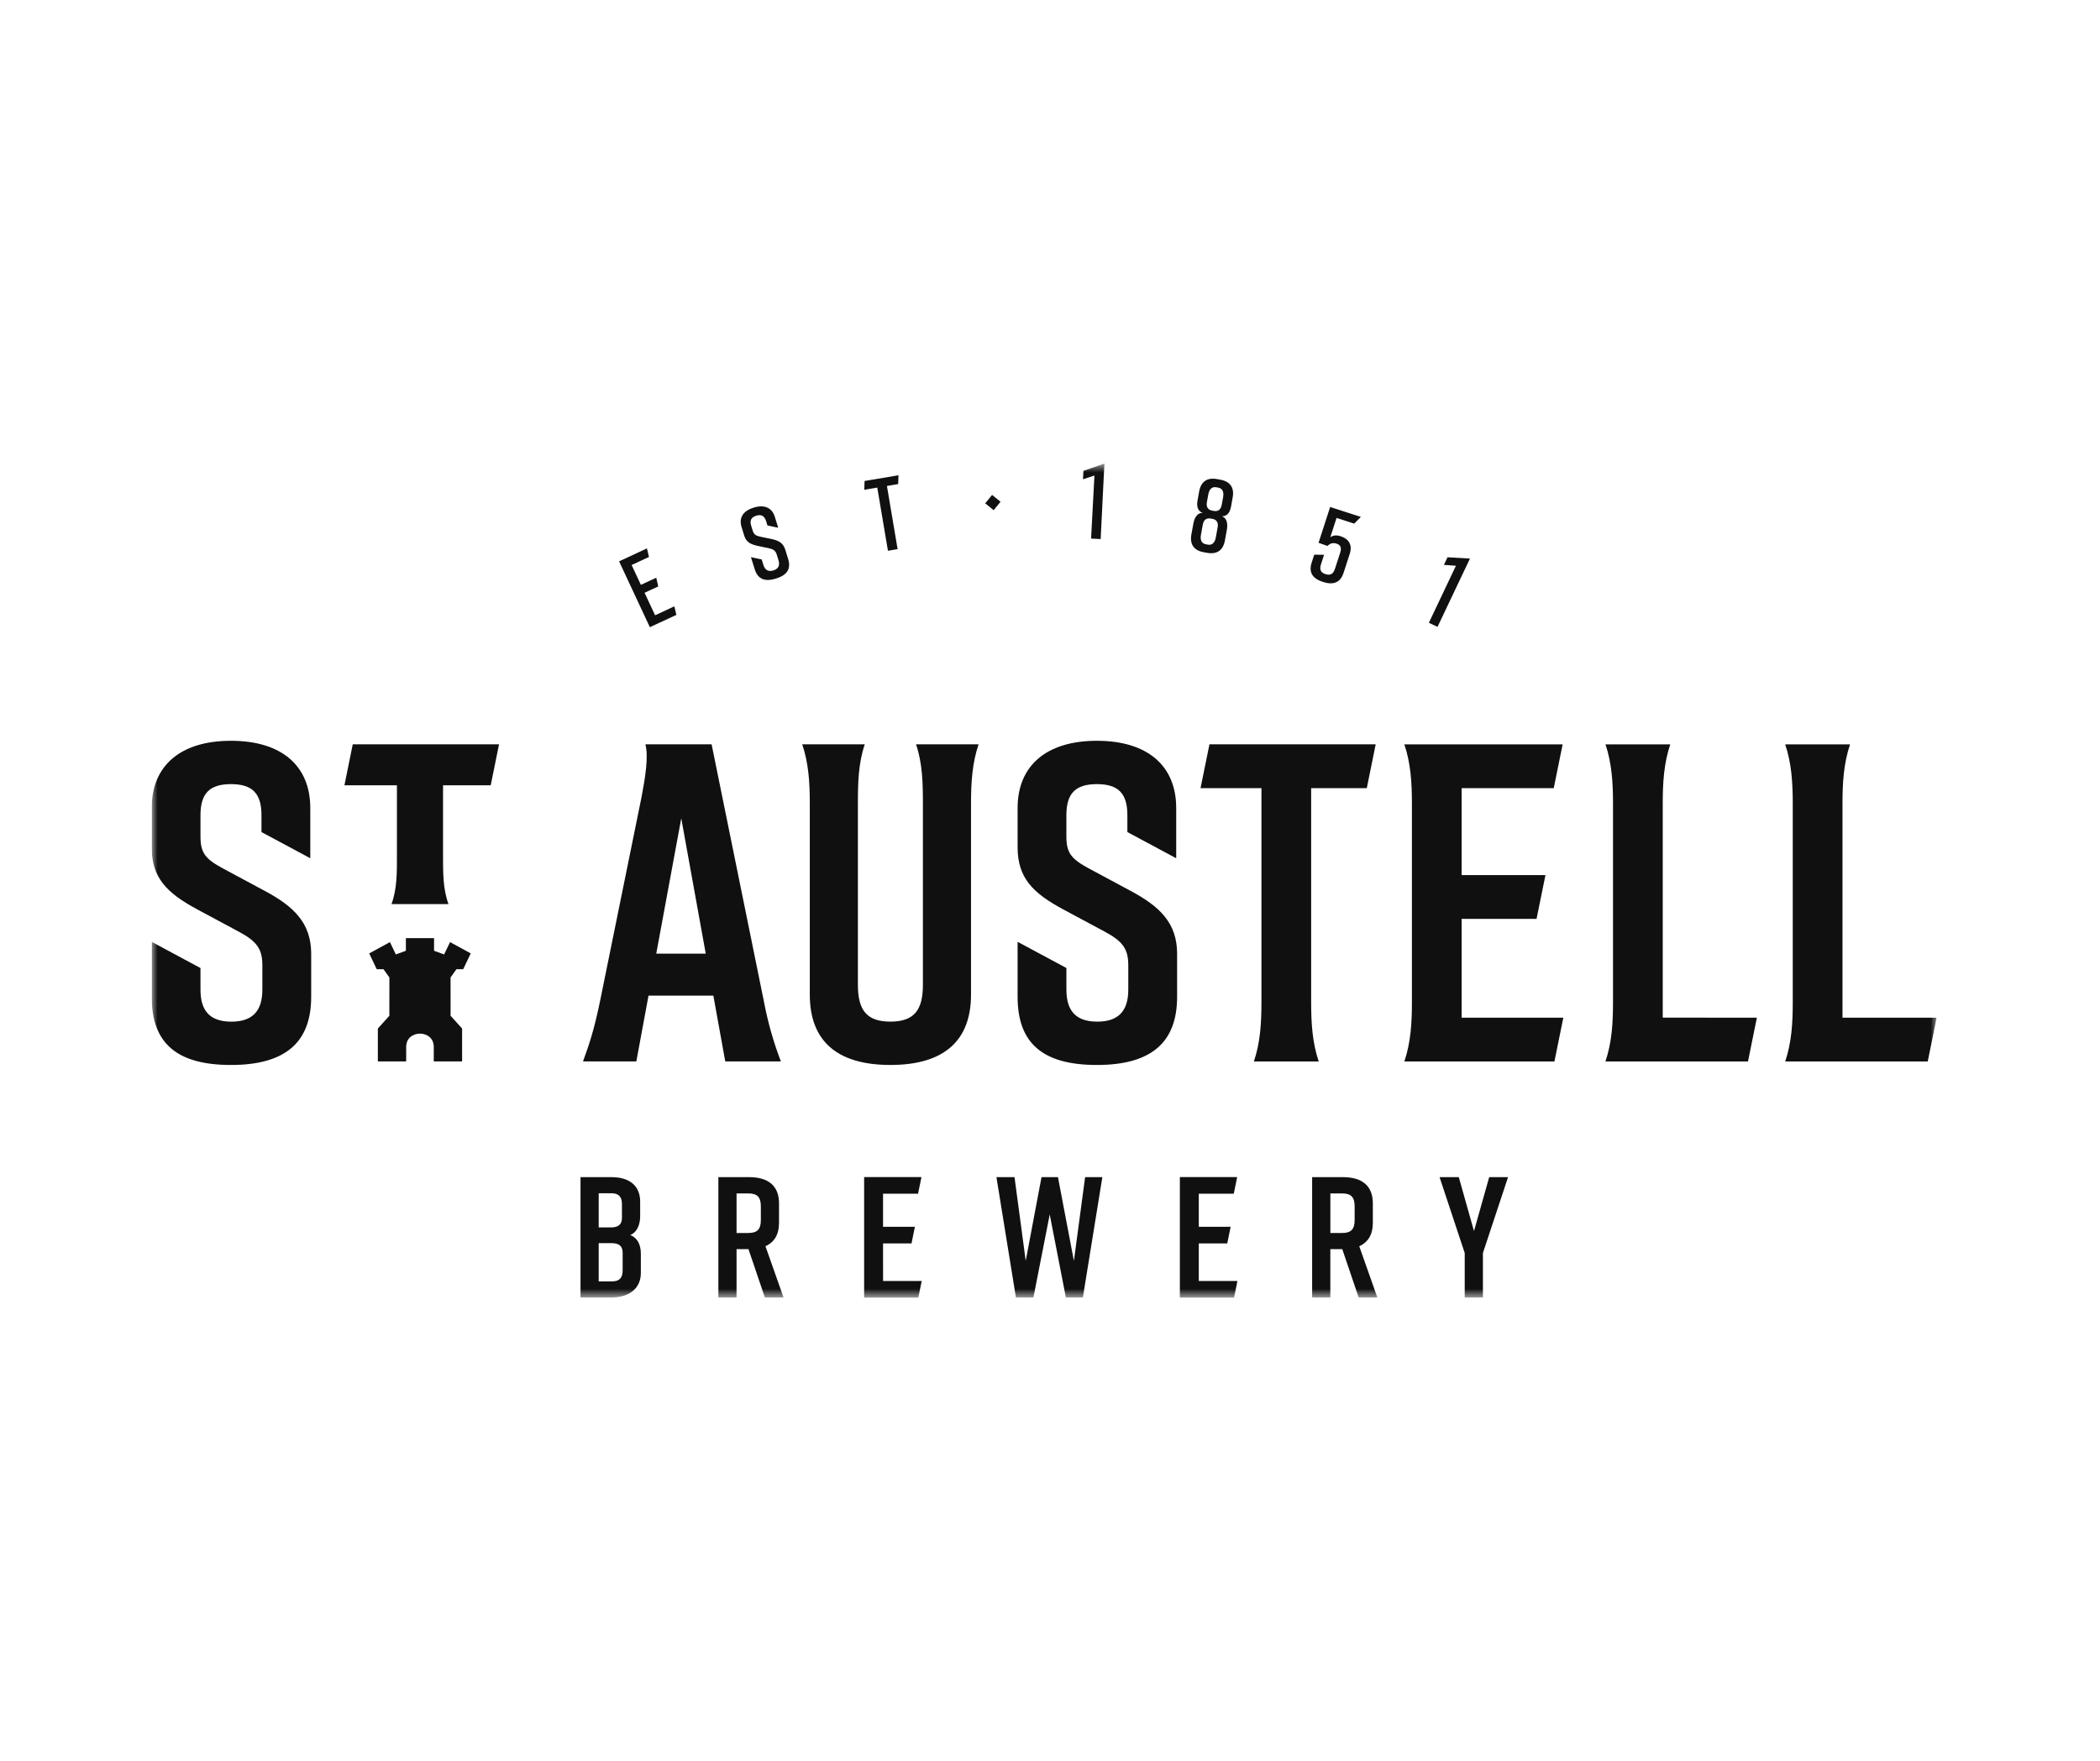 <svg width="180" height="151" viewBox="0 0 180 151" fill="none" xmlns="http://www.w3.org/2000/svg">
<g clip-path="url(#clip0_5380_9484)">
<mask id="mask0_5380_9484" style="mask-type:luminance" maskUnits="userSpaceOnUse" x="13" y="39" width="153" height="73">
<path d="M13 39.745H166V111.255H13V39.745Z" fill="white"/>
</mask>
<g mask="url(#mask0_5380_9484)">
<path d="M54.025 105.886C54.803 105.564 54.871 104.609 54.871 104.292V103.019C54.871 101.689 53.98 100.926 52.423 100.926H49.759V111.245H52.395C53.959 111.245 54.929 110.443 54.929 109.151V107.489C54.929 106.678 54.613 106.121 54.026 105.887L54.025 105.886ZM51.317 102.306H52.392C53.027 102.306 53.31 102.596 53.31 103.249V104.42C53.31 104.968 53.01 105.233 52.394 105.233H51.317V102.306ZM53.37 108.921C53.37 109.573 53.087 109.864 52.452 109.864H51.317V106.586H52.452C53.07 106.586 53.37 106.851 53.37 107.401V108.921ZM66.773 104.856V103.164C66.773 101.7 65.888 100.925 64.21 100.925H61.574V111.245H63.133V107.096H64.154L65.561 111.245H67.162L65.61 106.848C66.382 106.501 66.773 105.832 66.773 104.856ZM65.215 104.611C65.215 105.394 64.907 105.713 64.153 105.713H63.133V102.322H64.153C64.907 102.322 65.215 102.643 65.215 103.426V104.611ZM117.671 104.856V103.164C117.671 101.7 116.785 100.925 115.106 100.925H112.469V111.245H114.029V107.096H115.051L116.458 111.245H118.059L116.507 106.848C117.279 106.501 117.671 105.832 117.671 104.856ZM116.112 104.611C116.112 105.394 115.803 105.713 115.05 105.713H114.031V102.322H115.05C115.803 102.322 116.112 102.643 116.112 103.426V104.611ZM127.646 100.925L126.342 105.551L125.039 100.925H123.392L125.547 107.431V111.245H127.107V107.431L129.262 100.925H127.646ZM92.049 108.106L90.682 100.925H89.273L87.919 108.101L86.958 100.925H85.409L87.08 111.245H88.578L89.977 104.123L91.361 111.245H92.817L94.488 100.925H93.01L92.049 108.106ZM75.69 106.607H78.13L78.42 105.181H75.69V102.346H78.691L78.982 100.919H74.069V111.255H78.713L79.004 109.829H75.691L75.69 106.607ZM102.753 106.607H105.194L105.483 105.181H102.753V102.346H105.752L106.043 100.919H101.131V111.255H105.776L106.066 109.829H102.753V106.607ZM22.704 76.388L19.169 74.49C17.62 73.659 17.184 73.156 17.184 71.714V69.891C17.184 68.026 17.966 67.229 19.797 67.229C21.629 67.229 22.412 68.026 22.412 69.891V71.339L26.596 73.584V69.283C26.596 65.615 24.093 63.513 19.799 63.513C15.504 63.513 13 65.617 13 69.284V72.626C13 75.257 14.28 76.556 16.932 77.982L20.467 79.879C22.042 80.72 22.488 81.386 22.488 82.769V84.857C22.488 86.699 21.622 87.594 19.836 87.594C18.05 87.594 17.184 86.724 17.184 84.857V82.997L13 80.749V85.462C13 89.45 15.161 91.308 19.797 91.308C24.433 91.308 26.673 89.395 26.673 85.462V81.778C26.673 79.119 25.167 77.711 22.704 76.388ZM96.924 76.388L93.389 74.49C91.84 73.659 91.404 73.156 91.404 71.714V69.891C91.404 68.026 92.186 67.229 94.019 67.229C95.852 67.229 96.632 68.026 96.632 69.891V71.339L100.818 73.584V69.283C100.818 65.615 98.315 63.513 94.02 63.513C89.726 63.513 87.223 65.615 87.223 69.283V72.625C87.223 75.256 88.503 76.555 91.155 77.981L94.69 79.877C96.265 80.719 96.71 81.385 96.71 82.767V84.856C96.71 86.697 95.843 87.593 94.059 87.593C92.275 87.593 91.406 86.723 91.406 84.856V82.994L87.223 80.749V85.462C87.223 89.45 89.383 91.308 94.02 91.308C98.658 91.308 100.895 89.395 100.895 85.462V81.778C100.895 79.119 99.389 77.711 96.924 76.388ZM42.061 67.331L42.774 63.817H30.235L29.523 67.33H34.023V73.349C34.023 74.78 34.041 76.199 33.557 77.516H38.443C37.958 76.199 37.975 74.78 37.975 73.347V67.328H42.063L42.061 67.331ZM125.284 78.782H131.704L132.468 75.029H125.283V67.574H133.178L133.94 63.82H120.373C120.921 65.439 121.02 67.129 121.021 68.87V85.952C121.021 87.701 120.923 89.38 120.373 91.007H133.237L133.999 87.254H125.284V78.785V78.782ZM142.52 87.251V68.867C142.52 67.12 142.618 65.445 143.167 63.82H137.612C138.158 65.438 138.257 67.127 138.258 68.869V85.951C138.258 87.7 138.16 89.379 137.61 91.006H149.828L150.59 87.253L142.52 87.251ZM157.928 87.251V68.867C157.928 67.12 158.026 65.445 158.576 63.82H153.017C153.564 65.438 153.663 67.127 153.665 68.869V85.951C153.665 87.7 153.567 89.379 153.017 91.006H165.234L165.997 87.253H157.927L157.928 87.251ZM117.919 63.817H103.668L102.903 67.574H108.124V85.951C108.124 87.697 108.026 89.38 107.477 91.006H113.032C112.483 89.379 112.385 87.698 112.385 85.951V67.573H117.153L117.916 63.819L117.919 63.817ZM78.518 63.817C79.068 65.445 79.106 67.118 79.106 68.867V84.439C79.106 86.606 78.35 87.591 76.32 87.591C74.289 87.591 73.534 86.608 73.534 84.439V68.866C73.534 67.118 73.573 65.444 74.123 63.817H68.763C69.313 65.445 69.411 67.118 69.411 68.867V85.273C69.411 89.234 71.724 91.307 76.32 91.307C80.916 91.307 83.23 89.233 83.23 85.273V68.866C83.23 67.118 83.328 65.444 83.878 63.817H78.518ZM65.495 85.949L60.995 63.817H55.32C55.602 64.867 55.305 66.683 54.989 68.34L51.409 85.949C50.911 88.33 50.51 89.529 49.972 91.004H54.543L55.586 85.364H61.145L62.165 91.004H66.932C66.306 89.365 65.824 87.674 65.495 85.949ZM56.25 81.763L58.394 70.16L60.492 81.763H56.25ZM67.296 47.096C67.117 46.526 66.704 46.336 66.103 46.206L65.195 46.021C64.794 45.932 64.625 45.843 64.513 45.485L64.386 45.078C64.239 44.602 64.409 44.342 64.82 44.216C65.231 44.089 65.518 44.205 65.666 44.681L65.781 45.053L66.703 45.247L66.41 44.302C66.143 43.444 65.415 43.268 64.597 43.522C63.778 43.775 63.295 44.326 63.563 45.184L63.794 45.934C63.973 46.503 64.343 46.668 64.984 46.812L65.885 47C66.294 47.09 66.471 47.201 66.581 47.559L66.727 48.027C66.872 48.494 66.707 48.779 66.29 48.906C65.871 49.035 65.577 48.895 65.43 48.427L65.286 47.963L64.368 47.772L64.69 48.807C64.972 49.707 65.613 49.881 66.517 49.603C67.421 49.323 67.832 48.813 67.554 47.922L67.299 47.097L67.296 47.096ZM74.083 41.993L75.195 41.805L76.11 47.221L76.938 47.082L76.023 41.667L76.988 41.503L77.012 40.749L74.105 41.239L74.083 41.993ZM92.827 41.092L93.809 40.77L93.521 46.176L94.343 46.218L94.663 39.745L92.866 40.371L92.827 41.092ZM104.592 41.126L104.32 41.077C103.451 40.919 102.936 41.306 102.784 42.139L102.649 42.893C102.579 43.279 102.576 43.802 103.098 43.97C102.518 43.964 102.342 44.584 102.284 44.917L102.12 45.82C101.969 46.652 102.316 47.194 103.187 47.349L103.459 47.398C104.329 47.553 104.843 47.169 104.993 46.336L105.157 45.433C105.216 45.099 105.269 44.457 104.723 44.26C105.272 44.287 105.452 43.794 105.522 43.408L105.657 42.654C105.809 41.823 105.463 41.281 104.592 41.126ZM104.369 45.218L104.212 46.085C104.118 46.602 103.837 46.751 103.53 46.696L103.362 46.665C103.056 46.608 102.844 46.373 102.937 45.855L103.095 44.989C103.179 44.524 103.454 44.402 103.763 44.457L103.931 44.487C104.237 44.544 104.454 44.755 104.369 45.218ZM104.84 42.617L104.721 43.274C104.638 43.739 104.362 43.861 104.053 43.806L103.888 43.776C103.582 43.72 103.365 43.51 103.45 43.046L103.569 42.388C103.661 41.871 103.943 41.722 104.249 41.777L104.415 41.807C104.721 41.863 104.934 42.1 104.84 42.617ZM124.072 47.779L123.763 48.432L124.795 48.505L122.474 53.397L123.216 53.746L125.997 47.891L124.072 47.779ZM56.151 52.752L55.249 50.823L56.422 50.279L56.25 49.534L54.934 50.145L54.139 48.444L55.626 47.754L55.452 47.02L53.065 48.128L55.703 53.774L57.976 52.719L57.801 51.985L56.151 52.752ZM85.036 42.432L84.448 43.155L85.173 43.742L85.761 43.018L85.036 42.432ZM113.017 46.538L113.784 46.808C114.002 46.599 114.23 46.503 114.561 46.61C114.824 46.695 115.036 46.877 114.882 47.359L114.426 48.766C114.27 49.248 114.002 49.347 113.61 49.223C113.23 49.099 113.071 48.861 113.227 48.38L113.491 47.566L112.649 47.557L112.429 48.234C112.151 49.089 112.518 49.61 113.392 49.892C114.267 50.175 114.886 49.971 115.162 49.117L115.688 47.499C115.963 46.653 115.544 46.181 114.923 45.98C114.482 45.838 114.23 45.925 114.028 46.056L114.562 44.405L116.074 44.894L116.646 44.319L114.013 43.469L113.017 46.538Z" fill="#101010"/>
<path d="M38.576 80.774L38.067 81.832C37.781 81.724 37.493 81.618 37.205 81.516V80.433H34.791V81.516C34.791 81.516 34.2 81.727 33.93 81.833L33.422 80.775C33.422 80.775 32.156 81.464 31.647 81.744L32.29 83.096H32.869L33.377 83.807L33.374 87.089L32.388 88.184V91.004H34.815V89.757C34.815 88.242 37.18 88.242 37.18 89.757V91.004H39.609V88.184L38.622 87.089L38.619 83.807L39.124 83.096H39.704L40.348 81.742L38.576 80.774Z" fill="#101010"/>
</g>
</g>
<defs>
<clipPath id="clip0_5380_9484">
<rect width="153" height="73" fill="white" transform="translate(13 39)"/>
</clipPath>
</defs>
</svg>
